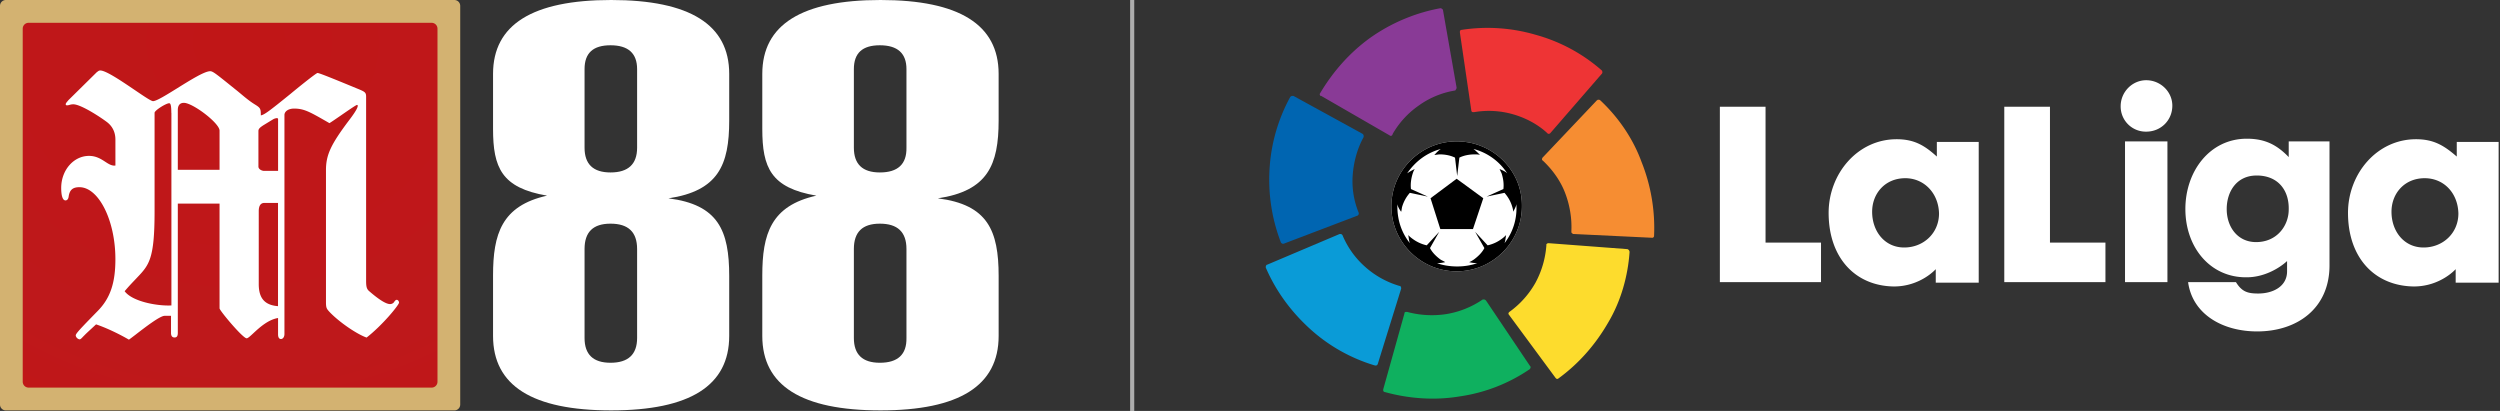 <svg xmlns="http://www.w3.org/2000/svg" width="146" height="24" fill="none"><rect width="100%" height="100%" fill="#333333" stroke="none"/><path d="M39.034 11.584c2.914-.435 3.552-1.948 3.552-4.54v-2.73C42.586 1.444 40.293 0 35.69 0s-6.896 1.444-6.896 4.314V7.53c0 2.261.5 3.444 3.155 3.896-2.655.592-3.155 2.244-3.155 4.662v3.53c0 2.905 2.293 4.349 6.896 4.349s6.896-1.444 6.896-4.348v-3.496c0-2.662-.638-4.175-3.552-4.54zm-3.379-1.513c-1.017 0-1.517-.487-1.517-1.444V4.035c0-.939.5-1.391 1.517-1.391 1.035 0 1.552.47 1.552 1.391v4.592c0 .957-.517 1.444-1.552 1.444zm0 11.114c-1.017 0-1.517-.487-1.517-1.444v-5.2c0-.992.5-1.479 1.517-1.479 1.035 0 1.552.487 1.552 1.479v5.2c0 .957-.517 1.444-1.552 1.444zM54.766 11.584c2.916-.435 3.554-1.948 3.554-4.54v-2.73C58.32 1.444 56.025 0 51.42 0c-4.607 0-6.902 1.444-6.902 4.314V7.53c0 2.261.5 3.444 3.158 3.896-2.657.592-3.158 2.244-3.158 4.662v3.53c0 2.905 2.295 4.349 6.902 4.349 4.606 0 6.901-1.444 6.901-4.348v-3.496c0-2.662-.638-4.175-3.554-4.54zm-3.382-1.513c-1.018 0-1.518-.487-1.518-1.444V4.035c0-.939.5-1.391 1.518-1.391 1.035 0 1.553.47 1.553 1.391v4.592c.017.957-.5 1.444-1.553 1.444zm0 11.114c-1.018 0-1.518-.487-1.518-1.444v-5.2c0-.992.5-1.479 1.518-1.479 1.035 0 1.553.487 1.553 1.479v5.2c.017.957-.5 1.444-1.553 1.444z" fill="#fff"></path><path d="M0 .343C0 .153.153 0 .342 0h26.192c.19 0 .343.154.343.343v23.282c0 .19-.154.343-.343.343H.342A.343.343 0 0 1 0 23.625V.343z" fill="#D3B271"></path><path d="M1.327 1.675c0-.19.153-.343.343-.343h23.537c.189 0 .342.153.342.343v20.618c0 .19-.153.343-.342.343H1.67a.343.343 0 0 1-.343-.343V1.675z" fill="url(#a)"></path><path fill-rule="evenodd" clip-rule="evenodd" d="M10.384 11.891v7.55c0 .165-.043.268-.19.268-.146 0-.207-.104-.207-.268v-.997h-.374c-.268 0-1.133.666-1.682 1.09-.177.135-.32.246-.402.302-.605-.353-1.356-.705-1.919-.893l-.276.256c-.176.162-.313.289-.409.388-.036.035-.066.067-.093.095-.083.087-.13.135-.176.135-.104 0-.232-.122-.232-.23 0-.104.232-.353 1.295-1.439.728-.747 1.02-1.64 1.02-3.013 0-2.266-.977-4.203-2.102-4.203-.374 0-.563.146-.624.522-.019.188-.104.25-.189.25-.165 0-.25-.273-.25-.73 0-1.038.727-1.87 1.625-1.87.417 0 .7.183.944.341.207.135.387.25.597.223V8.15c0-.395-.147-.73-.44-.978-.25-.207-1.54-1.081-2.022-1.081-.093 0-.16.019-.22.035a.493.493 0 0 1-.135.026c-.061 0-.085-.02-.085-.061 0-.055.034-.094.127-.204l.039-.046L5.648 4.22l.042-.031c.058-.044.096-.073.166-.073.332 0 1.254.626 2.008 1.137.522.355.963.654 1.073.654.2 0 .791-.368 1.432-.766.755-.47 1.578-.982 1.905-.982.155 0 .315.128 1.383.989l.22.176.188.156c.223.187.529.442.813.615.335.207.354.25.354.644.208-.042.44-.207 1.749-1.269.373-.31 1.48-1.208 1.564-1.208.104 0 1.021.376 2.377.935.397.165.459.207.459.456V16.41c0 .353.042.48.189.602.624.54 1.002.747 1.21.747a.305.305 0 0 0 .208-.085c.104-.145.127-.164.189-.164.061 0 .127.084.127.164 0 .127-.935 1.289-1.895 2.04-.581-.206-1.583-.893-2.145-1.476-.19-.206-.227-.249-.227-.601v-7.7c0-.893.288-1.5 1.332-2.891.544-.705.582-.917.478-.917-.05 0-.522.325-.948.62-.29.199-.558.384-.659.443l-.132-.076c-1.02-.585-1.353-.775-1.933-.775-.331 0-.563.164-.563.376v12.79c0 .165-.085.292-.207.292-.105 0-.166-.103-.166-.268v-.959c-.587.096-1.101.572-1.445.891-.182.17-.317.294-.389.294-.226 0-1.583-1.622-1.583-1.749v-6.116h-2.438zm-.379-5.302c0-.419-.042-.56-.122-.56-.185 0-.856.419-.856.56v5.758c0 2.794-.318 3.128-1.04 3.885l-.042.045c-.336.353-.416.438-.666.729.44.602 1.895.874 2.731.832V6.588h-.005zm2.817 3.328h-2.438V6.424c0-.272.123-.418.354-.418.52 0 2.084 1.185 2.084 1.622v2.289zM16.24 6.96c0-.042-.019-.06-.085-.06a.537.537 0 0 0-.232.084l-.477.291c-.27.165-.354.25-.354.376V9.73c0 .146.189.25.335.25h.813V6.96zm-.794 4.89h.79v6.03c-.771-.06-1.125-.456-1.125-1.288V12.33c0-.31.108-.48.335-.48z" fill="#fff"></path><path opacity=".6" d="M66.24 0H66v24h.24V0z" fill="#fff"></path><path d="M85.068 8.257c-2.096 0-3.811 1.708-3.811 3.794 0 2.087 1.715 3.794 3.81 3.794 2.097 0 3.812-1.707 3.812-3.794.032-2.086-1.683-3.794-3.811-3.794zM106.347 16.477h-5.907V6.234h2.668v7.935h3.239v2.308zM111.27 10.407c-1.175 0-1.937.886-1.937 1.96 0 1.139.73 2.087 1.873 2.087 1.112 0 2.033-.822 2.033-1.992-.032-1.201-.889-2.055-1.969-2.055zm-4.478 2.024c0-2.277 1.683-4.3 3.97-4.3 1.016 0 1.619.348 2.35 1.012v-.854h2.445v8.22h-2.509v-.79s-.889 1.011-2.445 1.011c-2.255-.031-3.811-1.675-3.811-4.3zM122.958 16.477h-5.908V6.234h2.668v7.935h3.24v2.308zM126.578 16.477h-2.477v-8.22h2.477v8.22zm-2.731-10.275c0-.822.667-1.517 1.493-1.517.825 0 1.524.664 1.524 1.486 0 .853-.667 1.517-1.524 1.517a1.468 1.468 0 0 1-1.493-1.486zM131.787 10.25c-1.175 0-1.747.948-1.747 1.96 0 1.043.635 1.928 1.715 1.928 1.239 0 1.906-.98 1.906-1.897.031-1.107-.604-1.992-1.874-1.992zm-4.161 1.96c0-2.214 1.429-4.11 3.589-4.11 1.048 0 1.747.347 2.446 1.074v-.917h2.382v7.24c0 2.53-1.906 3.858-4.224 3.858-2.033 0-3.78-1.012-4.034-2.878h2.795c.349.57.699.664 1.302.664.858 0 1.683-.41 1.683-1.296v-.6c-.476.442-1.365.948-2.35.948-2.128.032-3.589-1.739-3.589-3.984zM141.601 10.407c-1.175 0-1.938.886-1.938 1.96 0 1.139.731 2.087 1.874 2.087 1.112 0 2.033-.822 2.033-1.992-.032-1.201-.858-2.055-1.969-2.055zm-4.478 2.024c0-2.277 1.683-4.3 3.97-4.3 1.016 0 1.619.348 2.382 1.012v-.854h2.445v8.22h-2.509v-.79s-.889 1.011-2.445 1.011c-2.287-.031-3.843-1.675-3.843-4.3z" fill="#fff"></path><path d="M77.096 5.444a.096.096 0 0 0 0 .126c0 .032.032.032.064.032L81.16 7.91a.097.097 0 0 0 .127 0l.032-.032v-.032a5.14 5.14 0 0 1 1.525-1.675 5.015 5.015 0 0 1 2.128-.885s.031 0 .031-.032a.24.24 0 0 0 .064-.127l-.794-4.52c0-.032 0-.032-.032-.064C84.21.512 84.18.48 84.115.48a10.364 10.364 0 0 0-4.065 1.707c-1.239.885-2.223 2.024-2.954 3.257z" fill="#893A96"></path><path d="M74.81 14.17c.031.031.063.063.094.063h.064l4.32-1.644c.031-.032.063-.064.063-.095v-.063a4.849 4.849 0 0 1-.35-2.245c.064-.79.286-1.55.636-2.182v-.063c0-.063-.032-.095-.064-.126L75.54 5.602h-.064c-.063 0-.095.031-.127.063a9.938 9.938 0 0 0-1.207 4.205 10.205 10.205 0 0 0 .667 4.3z" fill="#0065B1"></path><path d="M80.304 21.346c.032 0 .095 0 .127-.031 0-.032.032-.032.032-.064l1.365-4.394c0-.032 0-.095-.032-.127l-.031-.031h-.032a5.217 5.217 0 0 1-2-1.107 5.068 5.068 0 0 1-1.335-1.865l-.032-.032c-.031-.031-.095-.031-.127-.031l-4.255 1.802c-.032 0-.032.031-.032.031-.032.032-.032.095-.032.127.572 1.328 1.43 2.53 2.573 3.572a9.79 9.79 0 0 0 3.81 2.15z" fill="#0A9BD7"></path><path d="M89.324 21.568c.031-.032.063-.064.063-.127 0-.031 0-.031-.032-.063l-2.572-3.826c-.032-.031-.064-.063-.127-.063h-.064a5.29 5.29 0 0 1-2.128.854 5.537 5.537 0 0 1-2.286-.127h-.064c-.063 0-.095.032-.095.095l-1.239 4.427v.063c0 .031.032.095.095.095 1.366.379 2.89.505 4.383.252a9.684 9.684 0 0 0 4.066-1.58z" fill="#0FB05F"></path><path d="M95.167 14.707a.239.239 0 0 0-.063-.126c-.032 0-.032-.032-.064-.032l-4.605-.348c-.063 0-.095.032-.127.063v.064a5.392 5.392 0 0 1-.635 2.181 5.286 5.286 0 0 1-1.525 1.707l-.031.032a.096.096 0 0 0 0 .126l2.731 3.7.032.031a.097.097 0 0 0 .127 0c1.175-.854 2.16-1.96 2.922-3.288.73-1.233 1.143-2.687 1.238-4.11z" fill="#FDDC2D"></path><path d="M93.452 5.855c-.031-.032-.095-.032-.127-.032-.031 0-.031.032-.063.032l-3.176 3.35c-.032.032-.032.096-.032.127 0 0 0 .032.032.032.54.506 1.016 1.138 1.302 1.865.286.727.413 1.518.381 2.245v.095c.032.063.064.063.095.095l4.606.221h.063c.032-.032.064-.063.064-.095a10.382 10.382 0 0 0-.73-4.331c-.509-1.391-1.367-2.624-2.415-3.604z" fill="#F68D32"></path><path d="M85.354 1.745c-.032 0-.096.031-.096.094v.064l.667 4.552c0 .032.032.095.096.095h.063a5.124 5.124 0 0 1 2.287.127c.762.221 1.46.6 2 1.106l.032.032c.064 0 .096 0 .128-.032l3.017-3.478s.031-.031.031-.063c0-.031 0-.095-.031-.126a9.773 9.773 0 0 0-3.875-2.087 9.985 9.985 0 0 0-4.32-.284z" fill="#EE3435"></path><path d="M87.863 14.201c.063-.158.063-.348.095-.474-.064.063-.159.158-.254.221a2.17 2.17 0 0 1-.826.38l-.73-.79.54.948c-.127.253-.35.474-.604.664-.095.063-.19.126-.286.158.127.031.318.063.477.063-.381.126-.763.19-1.175.19-.413 0-.826-.064-1.176-.19.16 0 .35-.032.477-.063-.095-.063-.19-.095-.286-.158-.254-.19-.476-.411-.603-.664l.54-.949-.731.79a2.17 2.17 0 0 1-.826-.379 1.594 1.594 0 0 1-.254-.221c.032.126.032.316.095.474-.476-.6-.73-1.328-.73-2.15v-.126c.032.158.127.316.222.442.032-.094.032-.22.064-.316a2.14 2.14 0 0 1 .444-.79l1.049.221-.985-.442c-.032-.285 0-.57.095-.886.032-.095.064-.19.127-.284a3.173 3.173 0 0 0-.444.253c.476-.696 1.143-1.202 1.969-1.423-.159.095-.286.253-.381.348.095 0 .222-.032.317-.032.318 0 .635.063.89.19l.127 1.075.127-1.075c.254-.127.571-.19.889-.19.095 0 .222 0 .317.032-.095-.095-.254-.253-.38-.348a3.351 3.351 0 0 1 1.969 1.423c-.128-.127-.318-.19-.445-.253.032.095.095.19.127.284.095.316.127.601.095.886l-.984.442 1.048-.221c.19.221.349.474.444.79.032.095.064.222.064.316.063-.126.159-.284.19-.442v.126a3.303 3.303 0 0 1-.698 2.15zm-2.795-5.944c-2.096 0-3.811 1.708-3.811 3.794 0 2.087 1.715 3.794 3.81 3.794 2.097 0 3.812-1.707 3.812-3.794.032-2.086-1.683-3.794-3.811-3.794z" fill="#000"></path><path d="m83.543 11.577.572 1.802h1.906l.603-1.802-1.556-1.138-1.525 1.138z" fill="#000"></path><defs><radialGradient id="a" cx="0" cy="0" r="1" gradientUnits="userSpaceOnUse" gradientTransform="matrix(43.003 0 0 37.824 13.971 2.457)"><stop stop-color="#C01617"></stop><stop offset=".505" stop-color="#BE181B"></stop><stop offset="1" stop-color="#C7120C"></stop></radialGradient></defs></svg>